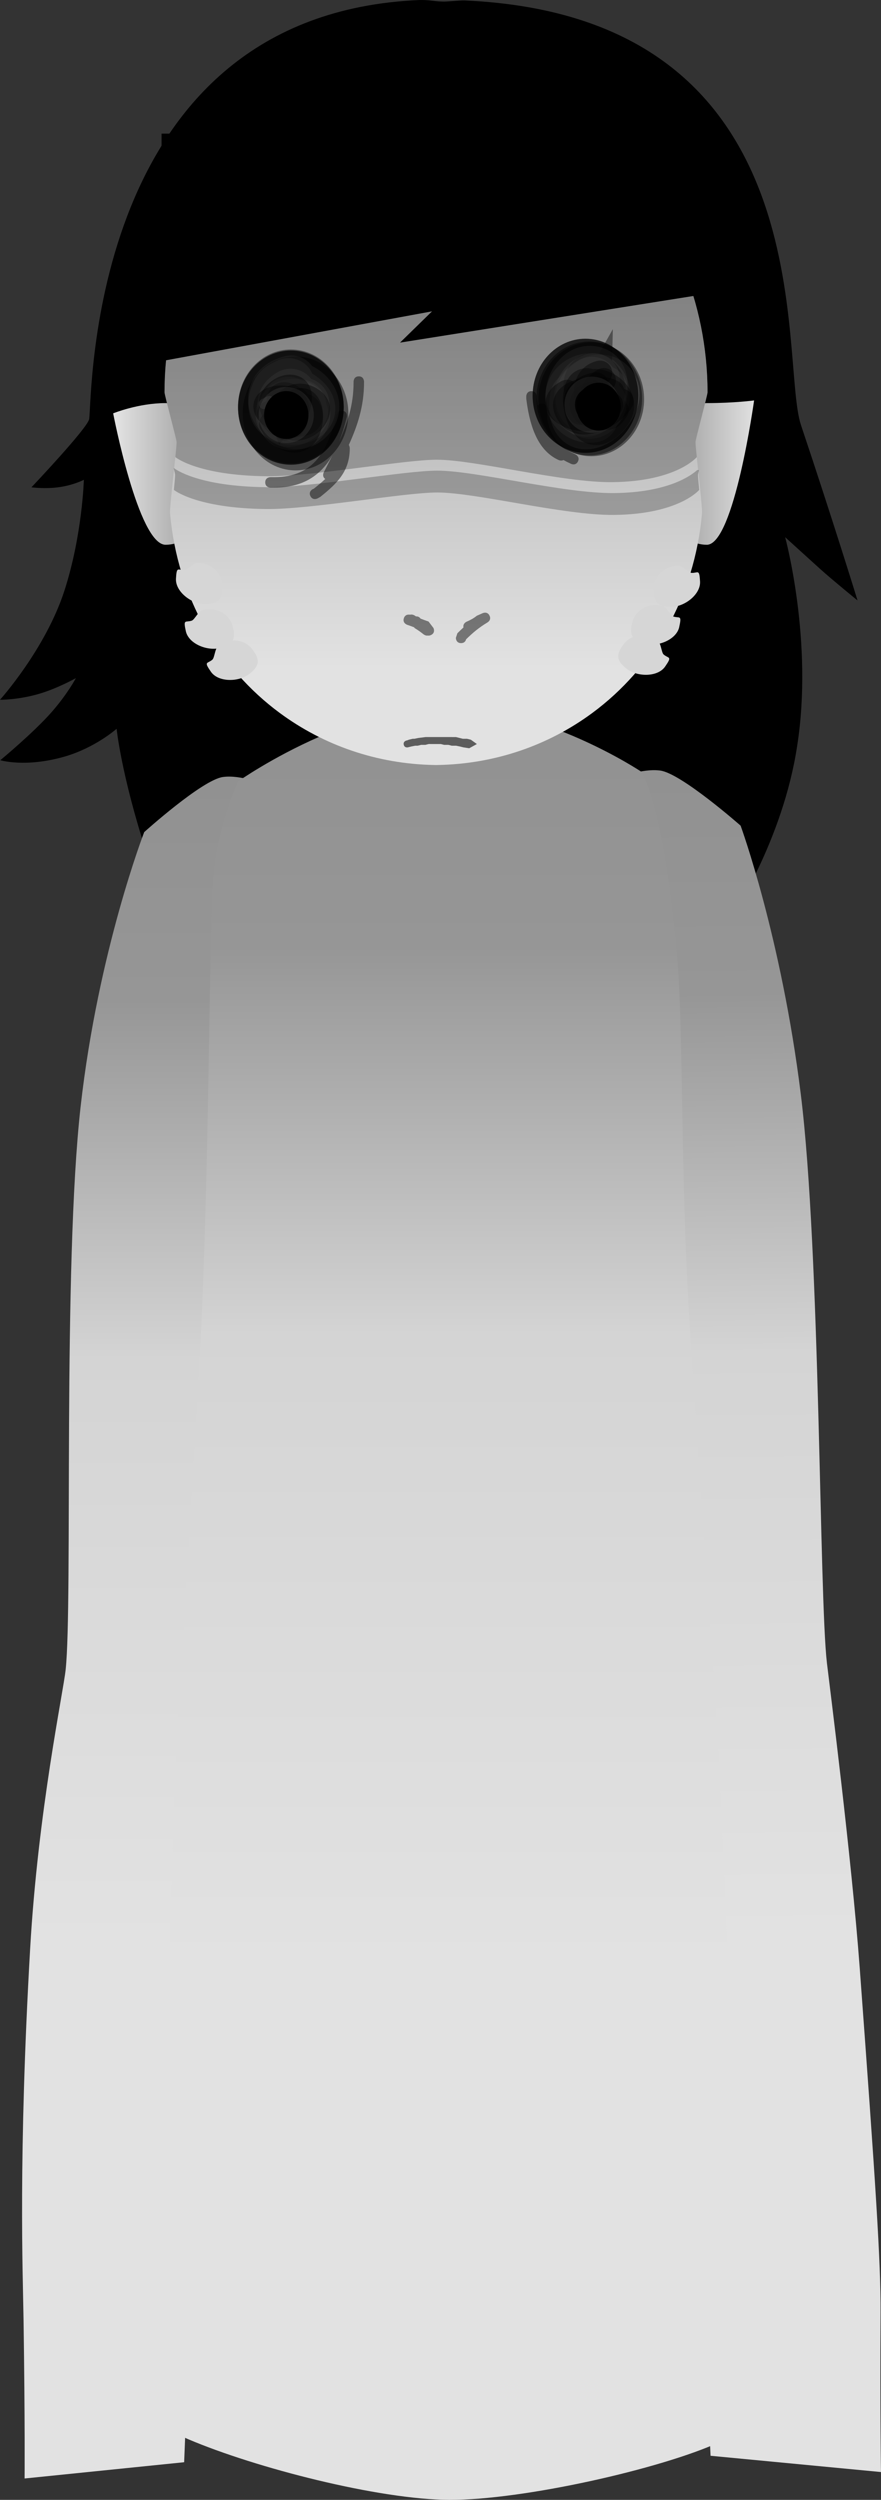 <svg xmlns="http://www.w3.org/2000/svg" xmlns:xlink="http://www.w3.org/1999/xlink" version="1.1" width="126.482" height="358.532" viewBox="0,0,126.482,358.532"><rect x="0" y="0" width="126.482" height="358.532" fill="#333333" stroke="none"/><defs><linearGradient x1="357.563" y1="135.237" x2="359.161" y2="302.607" gradientUnits="userSpaceOnUse" id="color-1"><stop offset="0" stop-color="#919191"/><stop offset="0.191" stop-color="#969696"/><stop offset="0.499" stop-color="#d4d4d4"/><stop offset="1" stop-color="#e2e2e2"/></linearGradient><linearGradient x1="277.645" y1="136.162" x2="277.645" y2="303.532" gradientUnits="userSpaceOnUse" id="color-2"><stop offset="0" stop-color="#919191"/><stop offset="0.191" stop-color="#969696"/><stop offset="0.499" stop-color="#d4d4d4"/><stop offset="1" stop-color="#e2e2e2"/></linearGradient><linearGradient x1="318.804" y1="126.101" x2="318.804" y2="306.597" gradientUnits="userSpaceOnUse" id="color-3"><stop offset="0" stop-color="#919191"/><stop offset="0.191" stop-color="#969696"/><stop offset="0.499" stop-color="#d4d4d4"/><stop offset="1" stop-color="#e2e2e2"/></linearGradient><linearGradient x1="285.007" y1="92.753" x2="270.83" y2="92.753" gradientUnits="userSpaceOnUse" id="color-4"><stop offset="0" stop-color="#919191"/><stop offset="1" stop-color="#e2e2e2"/></linearGradient><linearGradient x1="348.535" y1="92.753" x2="362.712" y2="92.753" gradientUnits="userSpaceOnUse" id="color-5"><stop offset="0" stop-color="#919191"/><stop offset="1" stop-color="#e2e2e2"/></linearGradient><linearGradient x1="316.823" y1="41.522" x2="316.823" y2="120.567" gradientUnits="userSpaceOnUse" id="color-6"><stop offset="0" stop-color="#919191"/><stop offset="1" stop-color="#e2e2e2"/></linearGradient></defs><g><g stroke-miterlimit="10"><path d="M 4.513 69.891 C 4.513 69.891 12.639 61.333 12.809 60.082 C 13.252 56.801 12.588 2.027 60.234 0.003 C 61.658 -0.029 62.271 0.198 63.617 0.227 C 64.273 0.241 66.077 0.036 66.715 0.065 C 118.957 2.396 111.797 51.441 114.996 60.973 C 119.544 74.529 123.114 86.118 123.114 86.118 C 123.114 86.118 119.465 83.151 117.734 81.589 C 116.12 80.133 112.722 77.043 112.722 77.043 C 112.722 77.043 116.798 91.997 114.45 106.95 C 112.39 120.651 104.828 131.843 104.828 131.843 L 103.304 128.45 C 103.304 128.45 101.956 131.626 100.456 133.267 C 98.957 134.906 95.922 137.476 95.922 137.476 L 95.801 132.123 C 95.801 132.123 86.492 148.045 63.693 147.833 C 42.192 147.464 29.316 132.406 29.316 132.406 L 29.163 136.243 C 29.163 136.243 24.027 131.485 21.012 122.215 C 17.418 111.166 16.741 104.522 16.741 104.522 C 16.741 104.522 13.656 107.266 9.202 108.531 C 3.621 110.116 0.043 109.03 0.043 109.03 C 0.043 109.03 4.8 105.103 7.405 102.137 C 9.726 99.495 10.895 97.256 10.895 97.256 C 10.895 97.256 8.116 98.824 5.314 99.594 C 2.39 100.398 0 100.362 0 100.362 C 0 100.362 6.56 93.082 9.271 84.647 C 11.83 76.683 12.039 68.812 12.039 68.812 C 12.039 68.812 10.244 69.769 7.648 69.962 C 6.003 70.084 4.513 69.891 4.513 69.891 Z " fill="#000000" stroke="none" stroke-width="1.75" stroke-linecap="butt"/><path d="M356.159,376.99c0,0 -4.41,-98.073 -5.262,-117.2c-0.812,-18.224 -8.046,-123.406 -8.046,-123.406c0,0 3.457,-1.447 6.089,-1.089c3.031,0.412 11.535,7.905 11.535,7.905c0,0 5.835,15.934 8.636,38.498c2.831,22.806 2.633,72.049 3.757,81.618c0.332,2.827 3.54,27.919 4.707,43.725c2.288,30.988 3.029,42.186 2.988,49.413c-0.083,14.836 0.065,22.869 0.065,22.869z" fill="url(#color-1)" stroke="#000000" stroke-width="0" stroke-linecap="butt" transform="matrix(1,0,0,1,-254.146,-24.781)"/><path d="M257.677,380.247c0,0 0.07,-8.033 -0.152,-22.869c-0.098,-6.559 -0.764,-23.239 0.947,-53.083c1.136,-19.809 4.745,-36.716 5.1,-40.055c1.03,-9.676 -0.443,-57.814 2.156,-80.817c2.514,-22.25 9.12,-39.299 9.12,-39.299c0,0 8.316,-7.493 11.301,-7.905c2.592,-0.358 6.015,1.089 6.015,1.089c0,0 -6.33,105.182 -6.959,123.406c-0.66,19.127 -4.622,117.2 -4.622,117.2z" fill="url(#color-2)" stroke="#000000" stroke-width="0" stroke-linecap="butt" transform="matrix(1,0,0,1,-254.146,-24.781)"/><path d="M277.124,369.606c0,0 0.974,-75.113 3.008,-105.474c0.423,-6.32 2.355,-38.413 2.711,-45.137c1.412,-26.673 1.269,-59.192 1.93,-68.393c0.512,-7.134 3.557,-13.751 3.557,-13.751c0,0 4.834,-3.421 11.659,-6.403c5.273,-2.304 11.734,-4.346 18.072,-4.346c14.16,0 28.157,9.362 28.157,9.362c0,0 3.152,4.47 5.099,25.951c1.037,11.437 0.404,32.6 2.029,56.271c0.278,4.052 2.622,39.059 2.946,43.133c2.554,32.085 4.2,108.787 4.2,108.787c0,0 -0.489,4.254 -3.106,5.45c-8.33,3.808 -28.128,8.299 -38.74,8.256c-10.107,-0.041 -27.76,-4.565 -37.492,-8.704c-4.448,-1.892 -4.031,-5.002 -4.031,-5.002z" fill="url(#color-3)" stroke-opacity="0.475" stroke="#000000" stroke-width="0" stroke-linecap="butt" transform="matrix(1,0,0,1,-254.146,-24.781)"/><path d="M277.919,82.593c3.915,0 7.088,4.549 7.088,10.16c0,5.611 -3.174,10.16 -7.088,10.16c-3.915,0 -7.527,-18.849 -7.527,-18.849c0,0 3.612,-1.471 7.527,-1.471z" fill="url(#color-4)" stroke="#000000" stroke-width="0" stroke-linecap="butt" transform="matrix(1,0,0,1,-254.146,-24.781)"/><path d="M355.623,102.913c-3.915,0 -7.088,-4.549 -7.088,-10.16c0,-5.611 3.174,-10.16 7.088,-10.16c3.915,0 6.786,-0.381 6.786,-0.381c0,0 -2.872,20.701 -6.786,20.701z" fill="url(#color-5)" stroke="#000000" stroke-width="0" stroke-linecap="butt" transform="matrix(1,0,0,1,-254.146,-24.781)"/><path d="M294.327,127.048c-8.734,-6.44 -14.695,-16.595 -15.768,-28.646c-0.086,-0.968 0.964,-9.292 0.936,-10.249c-0.012,-0.401 -1.729,-6.711 -1.729,-7.108c0,-12.78 5.153,-25.516 14.407,-32.964c6.552,-5.273 15.552,-7.346 24.493,-7.346c0.027,0 0.053,0 0.08,0c0.027,-0 0.053,-0 0.08,-0c8.941,0 17.941,2.073 24.493,7.346c9.254,7.448 14.407,20.184 14.407,32.964c0,0.397 -1.718,6.708 -1.729,7.108c-0.028,0.957 1.022,9.281 0.936,10.249c-1.073,12.051 -7.034,22.206 -15.768,28.646c-6.244,4.604 -13.906,7.309 -22.213,7.451v0.005c-0.068,-0 -0.136,-0.001 -0.205,-0.002c-0.068,0.001 -0.136,0.001 -0.205,0.002v-0.005c-8.308,-0.141 -15.969,-2.847 -22.213,-7.451z" fill="url(#color-6)" stroke="#000000" stroke-width="0" stroke-linecap="butt" transform="matrix(1,0,0,1,-254.146,-24.781)"/><path d="M279.496,88.153c-0.012,-0.401 -1.729,-6.711 -1.729,-7.108c0,-12.78 5.153,-25.516 14.407,-32.964c6.552,-5.273 15.552,-7.346 24.493,-7.346c0.027,0 0.053,0 0.08,0c0.027,-0 0.053,-0 0.08,-0c8.941,0 17.941,2.073 24.493,7.346c9.254,7.448 14.407,20.184 14.407,32.964c0,0.397 -1.718,6.708 -1.729,7.108c-0.008,0.266 0.068,1.099 0.179,2.186c0,0 -2.866,3.49 -12.114,3.593c-7.2,0.081 -19.661,-3.219 -25.221,-3.219c-4.693,0 -18.083,2.442 -24.341,2.374c-10.054,-0.109 -13.181,-2.749 -13.181,-2.749c0.111,-1.086 0.186,-1.92 0.179,-2.186z" fill-opacity="0.239" fill="#000000" stroke="#000000" stroke-width="0" stroke-linecap="butt" transform="matrix(1,0,0,1,-254.146,-24.781)"/><path d="M277.342,43.944h78.807l-0.919,23.042l-43.654,6.933l4.595,-4.486l-38.829,7.137z" fill="#000000" stroke="#000000" stroke-width="0" stroke-linecap="round" transform="matrix(1,0,0,1,-254.146,-24.781)"/><path d="M296.967,44.756v-8.041h40.208v8.041z" fill="#000000" stroke="none" stroke-width="0" stroke-linecap="butt" transform="matrix(1,0,0,1,-254.146,-24.781)"/><path d="M279.288,92.852c-0.002,-0.085 -0.081,-0.432 -0.204,-0.931c0.013,-0.001 0.025,-0.003 0.038,-0.004c0.236,0.186 3.522,2.632 13.267,2.738c6.305,0.068 19.796,-2.374 24.525,-2.374c5.602,0 18.157,3.299 25.412,3.219c7.697,-0.086 11.006,-2.481 11.925,-3.313c0.079,0.004 0.159,0.008 0.238,0.01c-0.084,0.35 -0.136,0.588 -0.137,0.656c-0.008,0.266 0.068,1.099 0.18,2.186c0,0 -2.887,3.49 -12.206,3.593c-7.255,0.081 -19.81,-3.219 -25.412,-3.219c-4.729,0 -18.22,2.442 -24.525,2.374c-10.13,-0.109 -13.281,-2.749 -13.281,-2.749c0.112,-1.086 0.188,-1.92 0.18,-2.186z" fill-opacity="0.239" fill="#000000" stroke="#000000" stroke-width="0" stroke-linecap="butt" transform="matrix(1,0,0,1,-254.146,-24.781)"/><path d="M303.491,83.077c0,4.511 -3.396,8.168 -7.584,8.168c-4.189,0 -7.584,-3.657 -7.584,-8.168c0,-4.511 3.396,-8.168 7.584,-8.168c4.189,0 7.584,3.657 7.584,8.168z" fill-opacity="0.475" fill="#000000" stroke="none" stroke-width="0" stroke-linecap="butt" transform="matrix(1,0,0,1,-254.146,-24.781)"/><path d="M304.158,84.077c0,4.511 -3.396,8.168 -7.584,8.168c-4.189,0 -7.584,-3.657 -7.584,-8.168c0,-4.511 3.396,-8.168 7.584,-8.168c4.189,0 7.584,3.657 7.584,8.168z" fill-opacity="0.475" fill="#000000" stroke="none" stroke-width="0" stroke-linecap="butt" transform="matrix(1,0,0,1,-254.146,-24.781)"/><path d="M303.491,83.244c0,4.511 -3.396,8.168 -7.584,8.168c-4.189,0 -7.584,-3.657 -7.584,-8.168c0,-4.511 3.396,-8.168 7.584,-8.168c4.189,0 7.584,3.657 7.584,8.168z" fill-opacity="0.475" fill="#000000" stroke="none" stroke-width="0" stroke-linecap="butt" transform="matrix(1,0,0,1,-254.146,-24.781)"/><path d="M346.329,81.925c0,4.511 -3.396,8.168 -7.584,8.168c-4.189,0 -7.584,-3.657 -7.584,-8.168c0,-4.511 3.396,-8.168 7.584,-8.168c4.189,0 7.584,3.657 7.584,8.168z" fill-opacity="0.475" fill="#000000" stroke="none" stroke-width="0" stroke-linecap="butt" transform="matrix(1,0,0,1,-254.146,-24.781)"/><path d="M346.617,82.046c0,4.511 -3.396,8.168 -7.584,8.168c-4.189,0 -7.584,-3.657 -7.584,-8.168c0,-4.511 3.396,-8.168 7.584,-8.168c4.189,0 7.584,3.657 7.584,8.168z" fill-opacity="0.475" fill="#000000" stroke="none" stroke-width="0" stroke-linecap="butt" transform="matrix(1,0,0,1,-254.146,-24.781)"/><path d="M345.783,81.546c0,4.511 -3.396,8.168 -7.584,8.168c-4.189,0 -7.584,-3.657 -7.584,-8.168c0,-4.511 3.396,-8.168 7.584,-8.168c4.189,0 7.584,3.657 7.584,8.168z" fill-opacity="0.475" fill="#000000" stroke="none" stroke-width="0" stroke-linecap="butt" transform="matrix(1,0,0,1,-254.146,-24.781)"/><path d="M 60.817 90.983 C 60.411 90.656 59.984 90.353 59.536 90.086 L 59.455 89.974 C 59.447 89.97 59.439 89.966 59.431 89.961 C 59.109 89.838 58.786 89.718 58.457 89.609 C 58.457 89.609 57.746 89.371 57.983 88.66 C 58.146 88.171 58.533 88.13 58.76 88.152 C 58.804 88.147 58.831 88.147 58.831 88.147 L 58.91 88.155 C 59.227 88.078 59.52 88.273 59.52 88.273 C 59.569 88.306 59.618 88.338 59.667 88.37 C 59.695 88.383 59.722 88.395 59.749 88.408 C 60.072 88.377 60.284 88.588 60.386 88.725 C 60.762 88.87 61.138 89.012 61.523 89.14 L 62.229 90.062 C 62.229 90.062 62.565 90.733 61.894 91.068 C 61.711 91.159 61.554 91.176 61.421 91.152 C 61.095 91.205 60.817 90.983 60.817 90.983 Z " fill-opacity="0.475" fill="#000000" stroke="none" stroke-width="0.5" stroke-linecap="butt"/><path d="M 66.915 91.694 C 66.856 91.916 66.687 92.238 66.195 92.238 C 65.445 92.238 65.445 91.488 65.445 91.488 L 65.665 90.822 C 65.962 90.526 66.251 90.247 66.543 89.982 C 66.412 89.41 66.991 89.162 66.991 89.162 C 67.511 88.944 68.017 88.668 68.454 88.311 L 69.326 87.928 C 69.326 87.928 69.355 87.916 69.404 87.904 C 69.545 87.861 69.749 87.836 69.944 87.936 C 70.069 87.996 70.19 88.103 70.277 88.291 C 70.374 88.474 70.386 88.635 70.357 88.77 C 70.32 88.987 70.176 89.133 70.057 89.22 C 70.017 89.251 69.99 89.267 69.99 89.267 C 68.774 89.997 67.888 90.735 66.915 91.694 Z " fill-opacity="0.475" fill="#000000" stroke="none" stroke-width="0.5" stroke-linecap="butt"/><path d="M 38.079 69.183 C 38.079 68.433 38.829 68.433 38.829 68.433 L 39.374 68.433 C 45.181 68.433 47.059 64.536 48.33 59.455 C 48.33 59.455 48.511 58.727 49.239 58.909 C 49.967 59.091 49.785 59.819 49.785 59.819 C 49.468 61.085 49.103 62.285 48.655 63.386 C 49.87 60.745 50.762 58.08 50.762 54.864 L 50.762 54.727 C 50.762 54.727 50.762 53.977 51.512 53.977 C 52.262 53.977 52.262 54.727 52.262 54.727 L 52.262 54.864 C 52.262 58.252 51.334 61.045 50.076 63.818 C 50.216 64.028 50.216 64.274 50.216 64.274 C 50.216 67.573 48.427 69.311 45.98 71.269 L 45.574 71.49 C 45.574 71.49 44.903 71.826 44.568 71.155 C 44.233 70.484 44.903 70.149 44.903 70.149 L 45.043 70.098 C 45.644 69.617 46.203 69.163 46.694 68.694 C 46.184 68.343 46.477 67.757 46.477 67.757 C 46.9 66.92 47.322 66.107 47.726 65.303 C 46.089 68.123 43.58 69.933 39.375 69.933 L 38.829 69.933 C 38.829 69.933 38.079 69.933 38.079 69.183 Z " fill-opacity="0.475" fill="#000000" stroke="none" stroke-width="0.5" stroke-linecap="butt"/><path d="M 76.302 56.099 C 77.052 56.099 77.052 56.849 77.052 56.849 L 77.047 57.028 C 77.091 57.387 77.143 57.766 77.206 58.156 C 77.322 57.988 77.527 57.836 77.885 57.876 C 78.631 57.959 78.548 58.704 78.548 58.704 C 78.255 61.313 79.841 63.98 82.326 65.024 L 82.638 65.179 C 82.638 65.179 83.309 65.514 82.974 66.185 C 82.638 66.856 81.968 66.52 81.968 66.52 L 81.735 66.402 C 81.446 66.277 81.168 66.134 80.9 65.977 C 80.59 66.145 80.235 65.993 80.235 65.993 C 76.953 64.542 75.973 60.529 75.558 57.214 L 75.552 56.849 C 75.552 56.849 75.552 56.099 76.302 56.099 Z " fill-opacity="0.475" fill="#000000" stroke="none" stroke-width="0.5" stroke-linecap="butt"/><path d="M 43.537 57.915 C 43.305 61.489 38.668 58.408 41.71 56.634 " fill="none" stroke-opacity="0.122" stroke="#ffffff" stroke-width="7.5" stroke-linecap="round"/><path d="M 40.96 58.471 C 43.928 57.223 44.663 60.552 42.142 60.822 C 40.1 61.04 40.905 58.653 41.405 57.778 " fill="none" stroke-opacity="0.122" stroke="#ffffff" stroke-width="7.5" stroke-linecap="round"/><path d="M 43.398 59.434 C 39.898 62.297 39.143 57.315 43.083 58.16 " fill="none" stroke-opacity="0.122" stroke="#ffffff" stroke-width="7.5" stroke-linecap="round"/><path d="M 42.625 57.321 C 42.014 57.474 41.269 57.581 40.766 58.02 C 37.374 60.971 46.09 62.32 44.373 58.739 C 43.512 56.942 40.639 60.364 40.639 60.364 C 40.639 60.364 38.739 55.486 41.623 56.781 C 43.613 57.675 40.844 63.841 38.703 59.237 " fill="none" stroke-opacity="0.42" stroke="#000000" stroke-width="3.5" stroke-linecap="round"/><path d="M 39.45 57.564 C 40.385 53.071 47.068 56.886 44.296 59.896 C 41.495 62.94 36.294 56.192 41.786 54.727 " fill="none" stroke-opacity="0.122" stroke="#ffffff" stroke-width="7.5" stroke-linecap="round"/><path d="M 43.05 56.892 C 48.079 60.296 37.141 62.081 39.835 56.294 C 40.159 55.598 40.788 55.417 41.405 55.109 " fill="none" stroke-opacity="0.122" stroke="#ffffff" stroke-width="7.5" stroke-linecap="round"/><path d="M 83.732 59.091 C 81.217 57.188 85.38 53.184 87.445 55.099 C 90.439 57.876 81.554 65.057 82.707 56.987 " fill="none" stroke-opacity="0.122" stroke="#ffffff" stroke-width="7.5" stroke-linecap="round"/><path d="M 85.052 59.735 C 81.826 60.085 80.802 55.739 83.748 54.62 C 87.276 53.278 87.821 58.968 84.323 58.93 C 81.412 58.9 83.323 54.449 85.758 54.623 " fill="none" stroke-opacity="0.122" stroke="#ffffff" stroke-width="7.5" stroke-linecap="round"/><path d="M 86.814 57.827 C 86.208 61.798 80.68 56.269 83.42 53.183 C 86.109 50.155 90.574 56.413 86.252 58.276 C 82.931 59.708 86.063 54.165 86.063 54.165 C 86.063 54.165 85.85 62.873 88.503 58.811 " fill="none" stroke-opacity="0.42" stroke="#000000" stroke-width="3.5" stroke-linecap="round"/><path d="M 84.525 58.085 C 80.347 59.5 82.148 52.185 85.468 53.508 C 87.543 54.334 85.536 59.576 83.793 58.822 C 81.989 58.041 83.979 54.291 84.69 53.402 " fill="none" stroke-opacity="0.122" stroke="#ffffff" stroke-width="7.5" stroke-linecap="round"/><path d="M 86.4 56.073 C 85.395 61.334 81.326 57.025 84.995 54.928 " fill="none" stroke-opacity="0.122" stroke="#ffffff" stroke-width="7.5" stroke-linecap="round"/><path d="M 86.197 57.859 C 84.194 61.811 81.331 55.784 85.224 54.394 " fill="none" stroke-opacity="0.122" stroke="#ffffff" stroke-width="7.5" stroke-linecap="round"/><path d="M 41.252 59.295 C 36.326 58.987 40.401 54.413 42.475 55.714 C 43.89 56.601 42.378 61.044 40.494 60.135 C 38.487 59.166 38.222 56.181 40.945 56.539 " fill="none" stroke-opacity="0.42" stroke="#000000" stroke-width="3.5" stroke-linecap="round"/><path d="M 39.498 60.058 C 34.558 56.638 44.704 55.504 42.267 59.922 C 41.925 60.542 41.45 60.937 40.955 61.424 " fill="none" stroke-opacity="0.42" stroke="#000000" stroke-width="3.5" stroke-linecap="round"/><path d="M 40.337 60.668 C 39.741 58.432 41.895 55.785 44.464 57.143 C 47.223 58.601 44.467 61.726 42.197 61.444 " fill="none" stroke-opacity="0.42" stroke="#000000" stroke-width="3.5" stroke-linecap="round"/><path d="M 40.566 59.982 C 40.866 59.181 40.879 58.86 41.533 58.258 C 46.031 54.12 45.682 66.415 40.196 62.329 C 39.478 61.794 39.411 61.524 38.956 60.78 " fill="none" stroke-opacity="0.42" stroke="#000000" stroke-width="3.5" stroke-linecap="round"/><path d="M 39.879 59.295 C 41.583 58.16 43.471 59.106 42.016 61.048 " fill="none" stroke-opacity="0.42" stroke="#000000" stroke-width="3.5" stroke-linecap="round"/><path d="M 81.871 59.159 C 82.118 56.493 86.522 53.743 86.414 57.797 C 86.286 62.563 76.574 58.82 81.41 56.216 " fill="none" stroke-opacity="0.42" stroke="#000000" stroke-width="3.5" stroke-linecap="round"/><path d="M 83.459 59.532 C 81.084 50.856 92.495 55.515 88.39 60.34 C 82.251 67.558 79.877 49.663 86.749 55.911 " fill="none" stroke-opacity="0.42" stroke="#000000" stroke-width="3.5" stroke-linecap="round"/><path d="M 89.216 57.496 C 88.129 59.45 83.361 62.205 81.552 59.299 C 79.469 55.954 86.129 55.13 87.894 56.216 " fill="none" stroke-opacity="0.42" stroke="#000000" stroke-width="3.5" stroke-linecap="round"/><path d="M 87.726 58.048 C 83.802 59.938 82.86 54.227 86.139 53.47 " fill="none" stroke-opacity="0.42" stroke="#000000" stroke-width="3.5" stroke-linecap="round"/><path d="M 85.895 58.268 C 84.064 57.372 85.244 55.307 86.673 54.538 " fill="none" stroke-opacity="0.42" stroke="#000000" stroke-width="3.5" stroke-linecap="round"/><path d="M 86.616 59.305 C 83.654 60.154 86.749 55.377 86.749 55.377 C 86.749 55.377 84.257 60.807 87.258 59.065 " fill="none" stroke-opacity="0.42" stroke="#000000" stroke-width="3.5" stroke-linecap="round"/><path d="M 83.259 59.166 C 81.667 57.252 83.541 55.406 85.605 55.148 " fill="none" stroke-opacity="0.42" stroke="#000000" stroke-width="3.5" stroke-linecap="round"/><path d="M 44.303 59.524 C 44.303 61.336 42.869 62.804 41.1 62.804 C 39.33 62.804 37.896 61.336 37.896 59.524 C 37.896 57.713 39.33 56.244 41.1 56.244 C 42.869 56.244 44.303 57.713 44.303 59.524 Z " fill-opacity="0.475" fill="#000000" stroke-opacity="0.184" stroke="#ffffff" stroke-width="1.5" stroke-linecap="butt"/><path d="M 88.199 58.047 C 88.199 59.858 86.764 61.327 84.995 61.327 C 83.226 61.327 81.792 59.858 81.792 58.047 C 81.792 56.235 83.226 54.767 84.995 54.767 C 86.764 54.767 88.199 56.235 88.199 58.047 Z " fill-opacity="0.475" fill="#000000" stroke-opacity="0.184" stroke="#ffffff" stroke-width="1.5" stroke-linecap="butt"/><path d="M 37.896 57.922 L 38.659 57.541 " fill="none" stroke-opacity="0.184" stroke="#ffffff" stroke-width="1.5" stroke-linecap="round"/><path d="M 87.131 56.369 L 87.894 57.36 " fill="none" stroke-opacity="0.184" stroke="#ffffff" stroke-width="1.5" stroke-linecap="round"/><path d="M298.423,84.305c0,1.895 -1.422,3.431 -3.177,3.431c-1.755,0 -3.177,-1.536 -3.177,-3.431c0,-1.895 1.422,-3.431 3.177,-3.431c1.755,0 3.177,1.536 3.177,3.431z" fill="#000000" stroke="none" stroke-width="0" stroke-linecap="butt" transform="matrix(1,0,0,1,-254.146,-24.781)"/><path d="M343.256,83.105c0,1.895 -1.422,3.431 -3.177,3.431c-1.755,0 -3.177,-1.536 -3.177,-3.431c0,-1.895 1.422,-3.431 3.177,-3.431c1.755,0 3.177,1.536 3.177,3.431z" fill="#000000" stroke="none" stroke-width="0" stroke-linecap="butt" transform="matrix(1,0,0,1,-254.146,-24.781)"/><path d="M345.783,81.546c0,4.524 -3.396,8.191 -7.584,8.191c-4.189,0 -7.584,-3.667 -7.584,-8.191c0,-4.524 3.396,-8.191 7.584,-8.191c4.189,0 7.584,3.667 7.584,8.191z" fill-opacity="0.588" fill="#000000" stroke="none" stroke-width="0" stroke-linecap="butt" transform="matrix(1,0,0,1,-254.146,-24.781)"/><path d="M303.491,83.244c0,4.524 -3.396,8.191 -7.584,8.191c-4.189,0 -7.584,-3.667 -7.584,-8.191c0,-4.524 3.396,-8.191 7.584,-8.191c4.189,0 7.584,3.667 7.584,8.191z" fill-opacity="0.588" fill="#000000" stroke="none" stroke-width="0" stroke-linecap="butt" transform="matrix(1,0,0,1,-254.146,-24.781)"/><path d="M 58.333 106.696 C 58.259 106.4 58.41 106.239 58.54 106.159 L 58.83 106.087 L 59.451 105.962 L 59.481 105.956 L 59.854 105.956 L 60.342 105.834 L 60.952 105.834 L 61.44 105.712 L 62.111 105.709 L 62.72 105.709 L 63.391 105.712 L 63.879 105.834 L 64.489 105.834 L 64.977 105.956 L 65.575 105.955 L 66.245 106.087 L 66.725 106.207 L 67.347 106.319 L 67.465 106.685 L 67.356 107.06 L 66.928 106.949 L 66.318 106.949 L 65.77 106.816 L 65.343 106.705 L 64.428 106.709 L 63.284 106.709 L 63.269 106.705 L 62.72 106.709 L 61.867 106.709 L 61.549 106.708 L 61.074 106.827 L 60.464 106.827 L 59.976 106.949 L 59.618 106.949 L 59.049 107.062 L 58.573 107.182 C 58.573 107.182 58.088 107.303 57.967 106.818 C 57.846 106.333 58.331 106.211 58.331 106.211 L 58.54 106.159 C 58.623 106.108 58.696 106.09 58.696 106.09 L 59.244 105.956 L 59.481 105.956 L 60.079 105.837 L 61.104 105.71 L 61.867 105.709 L 64.428 105.709 L 65.465 105.712 L 66.013 105.846 L 66.44 105.956 L 67.05 105.956 L 67.598 106.09 L 68.465 106.708 L 67.363 107.318 L 66.521 107.186 L 66.026 107.062 L 65.476 106.95 L 64.855 106.949 L 64.367 106.827 L 63.757 106.827 L 63.284 106.709 L 62.111 106.709 L 61.562 106.705 L 61.549 106.708 L 61.166 106.708 L 60.239 106.824 L 59.648 106.943 L 59.618 106.949 L 59.367 106.949 L 58.939 107.06 C 58.939 107.06 58.454 107.181 58.333 106.696 Z " fill-opacity="0.588" fill="#000000" stroke="none" stroke-width="0.5" stroke-linecap="butt"/><g stroke-linecap="butt"><path d="M354.65,108.183c0.101,1.838 -2.2,3.637 -4.167,3.637c-1.967,0 -2.5,-0.735 -2.5,-2.576c0,-1.841 1.594,-3.334 3.561,-3.334c0.622,0 1.449,1.013 1.88,1.035c0.931,0.047 1.123,-0.642 1.226,1.238z" stroke-width="0" fill="#d6d6d6" stroke="none" transform="matrix(1,0,0,1,-254.146,-24.781)"/><path d="M351.658,114.723c-0.4,1.797 -3.102,2.906 -4.996,2.373c-1.893,-0.532 -2.208,-1.384 -1.71,-3.156c0.498,-1.772 2.437,-2.778 4.33,-2.246c0.599,0.168 1.121,1.367 1.53,1.505c0.884,0.297 1.254,-0.314 0.845,1.524z" stroke-width="0" fill="#d6d6d6" stroke="none" transform="matrix(1,0,0,1,-254.146,-24.781)"/><path d="M349.633,120.385c-1.049,1.513 -3.97,1.518 -5.522,0.31c-1.552,-1.208 -1.522,-2.116 -0.391,-3.569c1.131,-1.453 3.306,-1.651 4.858,-0.443c0.491,0.382 0.522,1.69 0.848,1.971c0.706,0.609 1.28,0.183 0.207,1.73z" stroke-width="0" fill="#d6d6d6" stroke="none" transform="matrix(1,0,0,1,-254.146,-24.781)"/></g><g stroke-linecap="butt"><path d="M280.634,106.541c0.431,-0.022 1.258,-1.035 1.88,-1.035c1.967,0 3.561,1.493 3.561,3.334c0,1.841 -0.534,2.576 -2.5,2.576c-1.967,0 -4.268,-1.798 -4.167,-3.637c0.104,-1.88 0.295,-1.191 1.226,-1.238z" stroke-width="0" fill="#d6d6d6" stroke="none" transform="matrix(1,0,0,1,-254.146,-24.781)"/><path d="M281.674,113.796c0.409,-0.138 0.931,-1.337 1.53,-1.505c1.893,-0.532 3.832,0.473 4.33,2.246c0.498,1.772 0.183,2.624 -1.71,3.156c-1.893,0.532 -4.596,-0.576 -4.996,-2.373c-0.409,-1.838 -0.038,-1.227 0.845,-1.524z" stroke-width="0" fill="#d6d6d6" stroke="none" transform="matrix(1,0,0,1,-254.146,-24.781)"/><path d="M284.632,119.393c0.327,-0.282 0.357,-1.589 0.848,-1.971c1.552,-1.208 3.727,-1.009 4.858,0.443c1.131,1.453 1.161,2.361 -0.391,3.569c-1.552,1.208 -4.473,1.203 -5.522,-0.31c-1.073,-1.547 -0.499,-1.121 0.207,-1.73z" stroke-width="0" fill="#d6d6d6" stroke="none" transform="matrix(1,0,0,1,-254.146,-24.781)"/></g></g></g></svg>